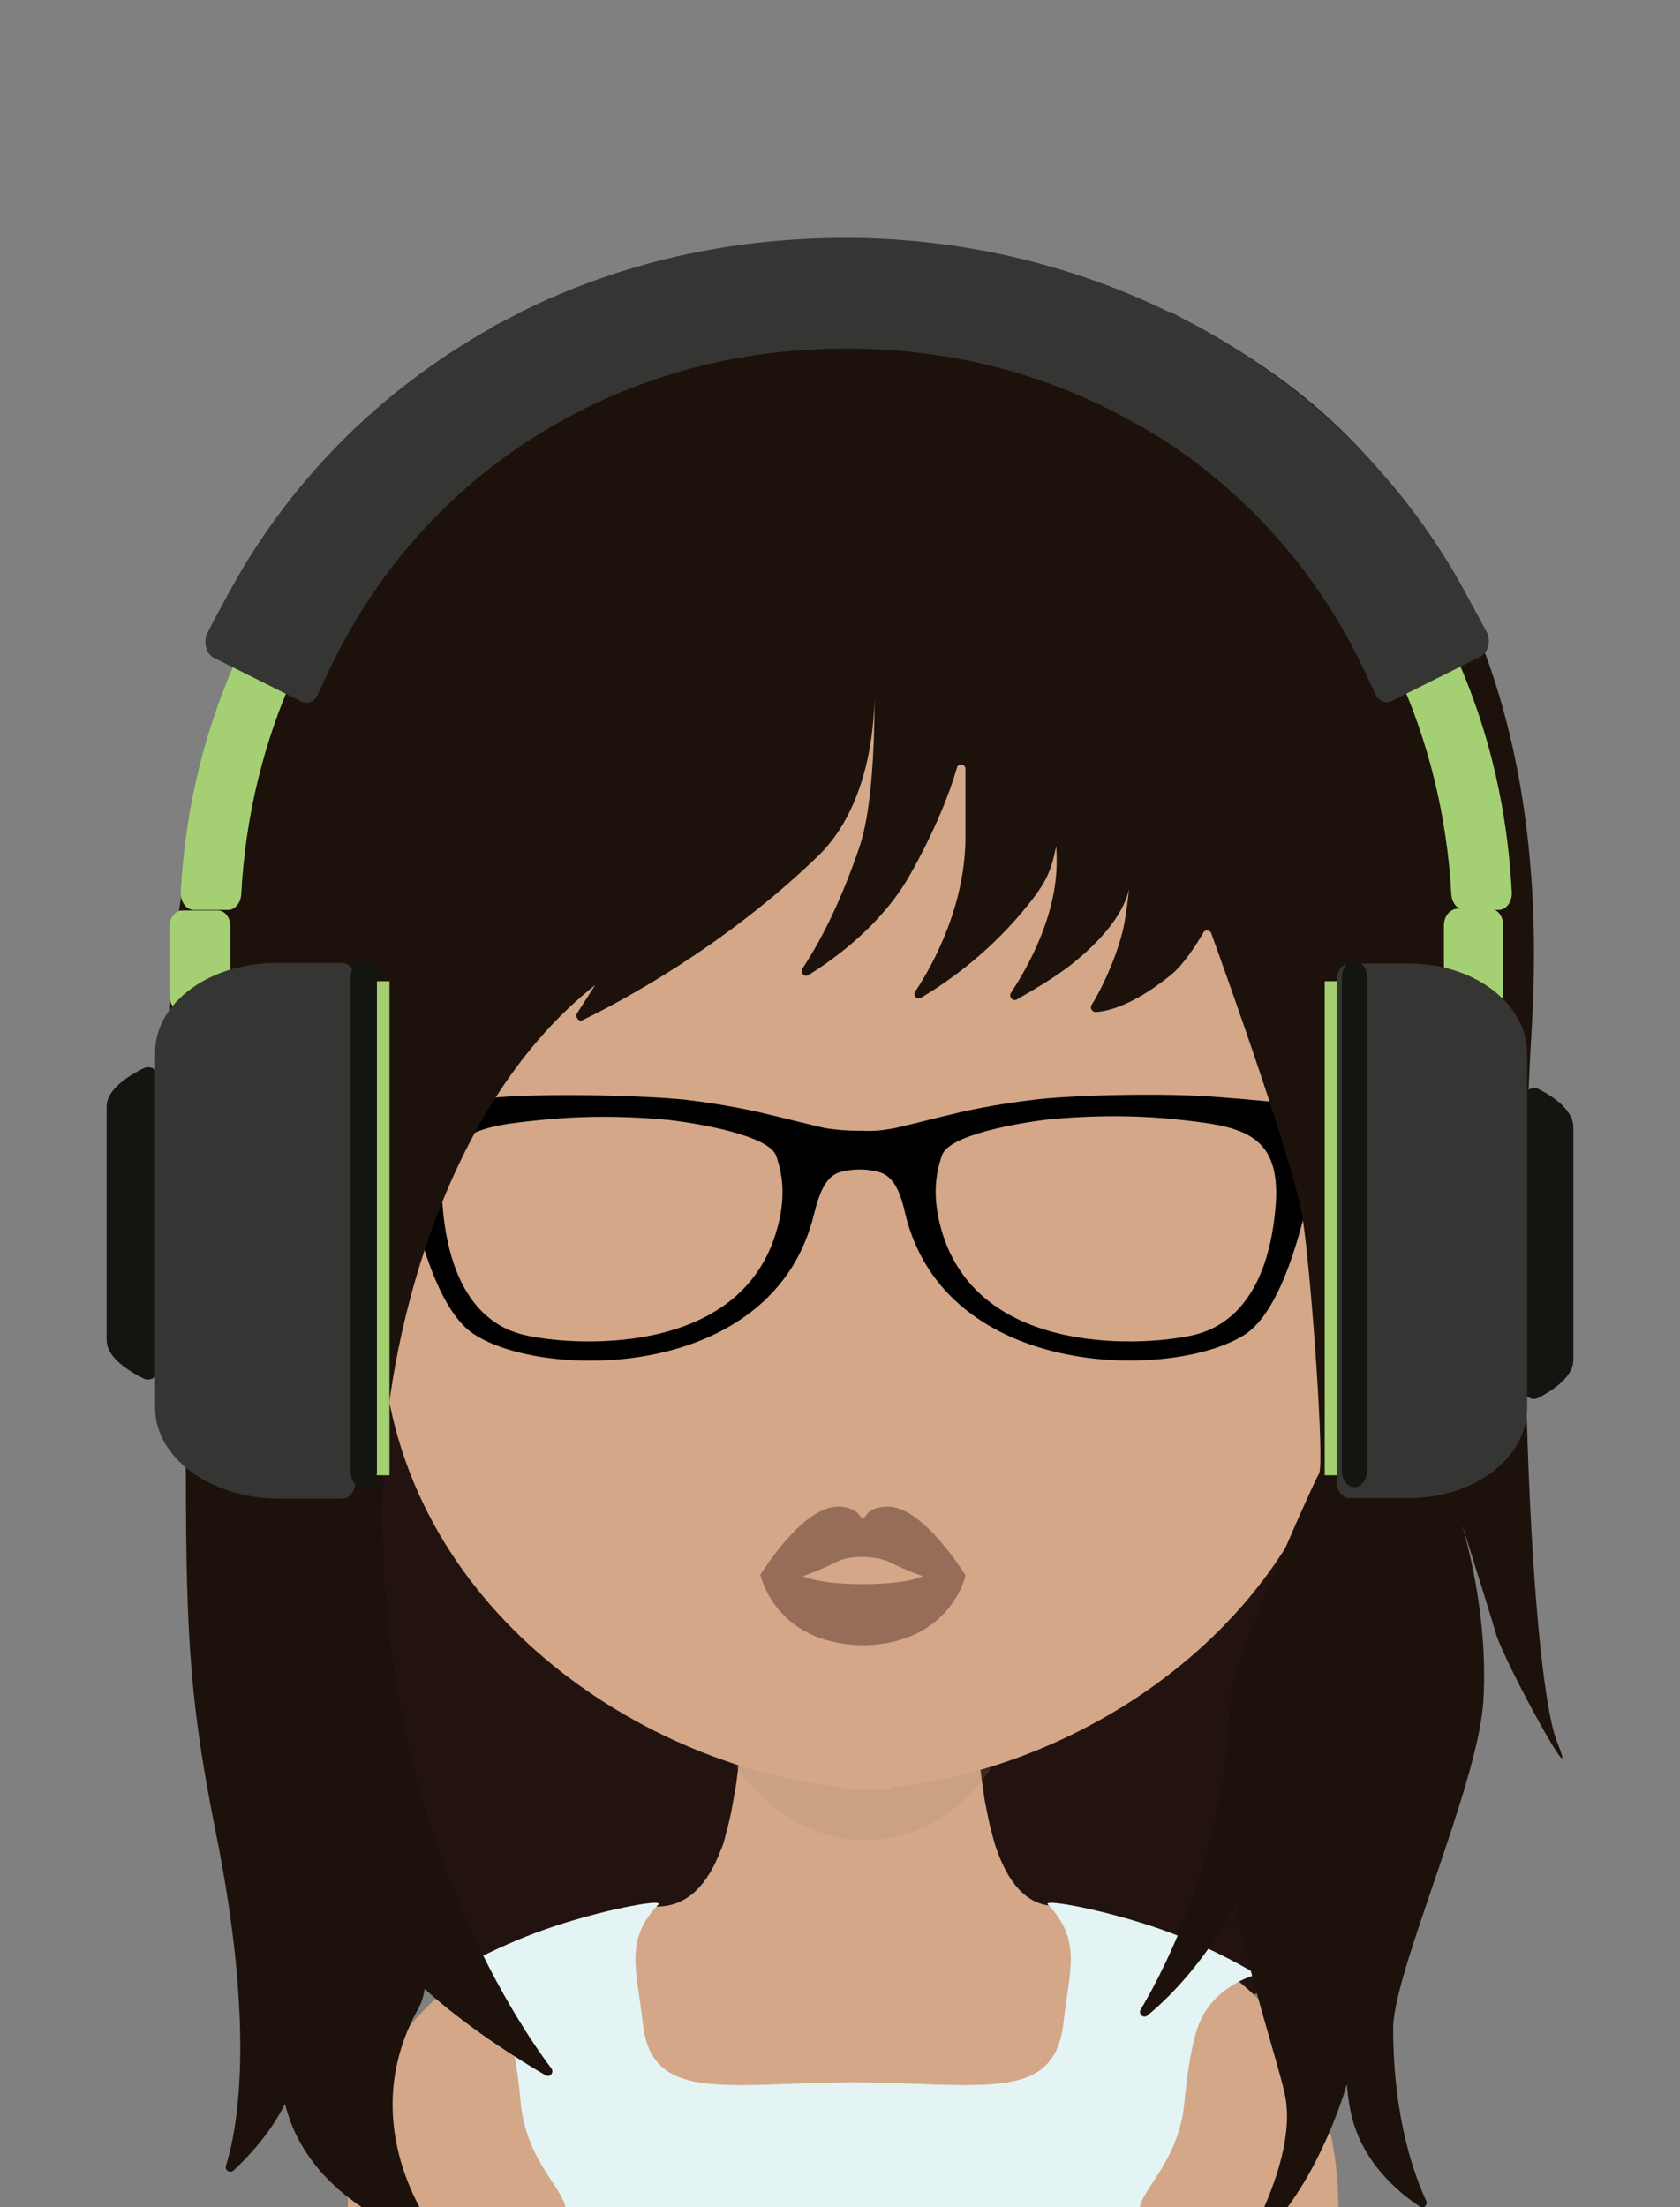 <?xml version="1.0" encoding="utf-8"?>
<!-- Generator: Adobe Illustrator 25.2.1, SVG Export Plug-In . SVG Version: 6.00 Build 0)  -->
<svg version="1.1" id="Capa_1" xmlns="http://www.w3.org/2000/svg" xmlns:xlink="http://www.w3.org/1999/xlink" x="0px" y="0px"
	 viewBox="0 0 294.6 386.9" style="enable-background:new 0 0 294.6 386.9;" xml:space="preserve">
<rect x="0" y="0" width="294.6" height="386.9" fill="#808080" stroke="none"/>
<style type="text/css">
	.st0{clip-path:url(#SVGID_2_);}
	.st1{fill:#231310;}
	.st2{fill:#D3A788;}
	.st3{fill:#E4F3F4;}
	.st4{opacity:0.75;}
	.st5{opacity:0.26;clip-path:url(#SVGID_5_);fill:#AA8974;}
	.st6{fill:none;}
	.st7{fill:#FFFFFF;}
	.st8{fill:#966D58;}
	.st9{fill:#1D110B;}
	.st10{fill:#A4D073;}
	.st11{fill:#353633;}
	.st12{fill:#131610;}
</style>
<g>
	<defs>
		<rect id="SVGID_1_" width="294.6" height="386.9"/>
	</defs>
	<clipPath id="SVGID_2_">
		<use xlink:href="#SVGID_1_"  style="overflow:visible;"/>
	</clipPath>
	<g class="st0">
		<path class="st1" d="M189.9,199.2c-15,0.8-28.4,8.7-38.5,21c-11.7-14.6-27.7-23.3-45-22.4c-33.4,1.8-58.9,38.5-57,82
			c2,43.5,30.7,77.4,64.1,75.7c15-0.8,28.4-8.7,38.5-21c11.7,14.6,27.7,23.3,45,22.4c33.4-1.8,58.9-38.5,57-82
			C252,231.3,223.3,197.4,189.9,199.2z"/>
		<path class="st2" d="M151.7,295.6V388H63.2c-1.4-0.3-2.2-0.5-2.2-0.5c0-49.6,54.2-53.3,54.2-53.3c5.4,0,8.9-3.9,11.2-9.9
			c0.4-0.9,0.7-1.9,0.9-2.9c0.5-1.7,0.9-3.5,1.2-5.3c0.2-1.1,0.4-2.2,0.6-3.4c0.8-5.7,1-11.8,1-17.7
			C130.2,294.9,142.1,295.6,151.7,295.6"/>
		<path class="st2" d="M234.7,387.4c0,0-0.7,0.2-1.9,0.5h-81.6v-92.4h0.2c8.8,0,19.8-0.7,19.8-0.7c0,5.8,0.2,11.9,1,17.5
			c0.2,1.1,0.3,2.3,0.5,3.4c0.4,1.9,0.7,3.8,1.2,5.5v0c0.2,0.8,0.4,1.5,0.6,2.2c2.1,6.4,5.4,10.7,10.6,10.7
			C184.9,334.2,234.7,337.9,234.7,387.4"/>
		<path class="st3" d="M203.6,338.2c-9.4-3.3-20.5-5.4-19.9-4.4c6.1,6.3,3.8,11.6,2.8,20.7c-1.6,14.1-13.9,10.7-36.9,10.5
			c-23,0.2-35.4,3.6-36.9-10.5c-1-9.1-3.3-14.4,2.8-20.7c0.6-1-10.5,1.1-19.9,4.4c-9.4,3.3-17,7.9-17,7.9s7,1.7,9.9,8.1
			c1.5,3.2,2.3,9,2.8,14.3c1,10.9,8.4,15.7,7.9,19.4h50.3h50.3c-0.4-3.7,6.9-8.5,7.9-19.4c0.5-5.4,1.4-11.2,2.8-14.3
			c2.9-6.4,9.9-8.1,9.9-8.1S213,341.5,203.6,338.2z"/>
		<g class="st4">
			<defs>
				<rect id="SVGID_4_" x="127.6" y="289.9" class="st4" width="47.7" height="32.6"/>
			</defs>
			<clipPath id="SVGID_5_">
				<use xlink:href="#SVGID_4_"  style="overflow:visible;"/>
			</clipPath>
			<path class="st5" d="M175.3,307.4L175.3,307.4c-2.1,4-9.4,15.1-23.8,15.1h-0.1c-13.7-0.1-21.7-11.6-23.7-14.9
				c0.5-3.3,0.9-6.9,1.2-10.6c0.2-2.2,0.4-4.5,0.5-6.7c6.7,1.9,13.9,3.1,21.7,3.3h0.3c8-0.1,15.3-1.4,22.2-3.5
				c0.2,2.2,0.4,4.4,0.5,6.6C174.5,300.3,174.8,304,175.3,307.4"/>
		</g>
		<path class="st2" d="M155.5,71C60,71,59.4,152.7,63.7,206.2c-6.5-12.7-25.9-8.8-24.3,11.2c1.5,19.2,28.9,29.2,28.6,26.9
			c7.8,44,52.8,69.4,87.6,69.4c0.2,0,0.5,0,0.7,0V71C156,71,155.8,71,155.5,71"/>
		<path class="st2" d="M148.6,71c95.2,0,95.7,81.7,91.5,135.2c6.5-12.7,25.8-8.8,24.3,11.2c-1.5,19.2-28.8,29.2-28.5,26.9
			c-7.8,44-52.6,69.4-87.3,69.4c-0.2,0-0.5,0-0.7,0V71C148.1,71,148.3,71,148.6,71"/>
		<path class="st6" d="M236.3,357.1c0-6.5-1.3-23.6-1.3-23.6s-5.4,19.3,1.3,31C236.3,361.8,236.3,359.3,236.3,357.1z"/>
		<path class="st6" d="M237.4,177.5c0,1.5-0.1,2.9-0.1,4.3C237.4,180.4,237.4,178.9,237.4,177.5z"/>
		<path class="st6" d="M236.3,357.1c0-6.5-1.3-23.6-1.3-23.6s-5.4,19.3,1.3,31C236.3,361.8,236.3,359.3,236.3,357.1z"/>
		<path class="st6" d="M237.4,177.5c0,1.5-0.1,2.9-0.1,4.3C237.4,180.4,237.4,178.9,237.4,177.5z"/>
		<path class="st6" d="M69.2,177.8c0,1.2,0.1,2.5,0.1,3.7C69.2,180.3,69.2,179,69.2,177.8z"/>
		<path class="st6" d="M45.9,329.8c0.2-6.2,0.7-14.6,0.7-14.6S38.8,314.7,45.9,329.8z"/>
		<path class="st6" d="M95.6,368.7c1.5,1.6,4.7,5.7,8.4,16.4C103.6,376.6,97.9,370.8,95.6,368.7z"/>
		<path class="st6" d="M95.6,368.7c-0.7-0.7-1-0.9-1-0.9S94.9,368.1,95.6,368.7z"/>
		<path class="st6" d="M71.2,329.7c0,0-0.6,18-0.3,24.4c0.1,1.4,0.2,2.7,0.3,4C75.8,346.4,71.2,329.7,71.2,329.7z"/>
		<path class="st6" d="M211.7,371.6c0,0-1.6,3.1-1,7.3C213.8,373.5,211.7,371.6,211.7,371.6z"/>
		<g>
			<defs>
				<rect id="SVGID_3_" x="68.5" y="190.9" width="67.1" height="60.9"/>
			</defs>
			<clipPath id="SVGID_6_">
				<use xlink:href="#SVGID_3_"  style="overflow:visible;"/>
			</clipPath>
		</g>
		<path class="st6" d="M91.6,380.1c-0.7-0.7-1-0.9-1-0.9S90.9,379.5,91.6,380.1z"/>
		<path class="st6" d="M95.6,368.7c1.5,1.6,4.7,5.7,8.4,16.4C103.6,376.6,97.9,370.8,95.6,368.7z"/>
		<path class="st6" d="M95.6,368.7c-0.7-0.7-1-0.9-1-0.9S94.9,368.1,95.6,368.7z"/>
		<path class="st6" d="M71.2,329.7c0,0-0.6,18-0.3,24.4c0.1,1.4,0.2,2.7,0.3,4C75.8,346.4,71.2,329.7,71.2,329.7z"/>
		<path class="st6" d="M211.7,371.6c0,0-1.6,3.1-1,7.3C213.8,373.5,211.7,371.6,211.7,371.6z"/>
		<path d="M234.9,195.1c-0.5-0.8-9.6-1.9-21.4-2.8c-10-0.8-26.1-0.3-32.4,0.5c-2.6,0.3-7.4,1-12,2c-5.2,1.2-10.4,2.6-12.5,3
			c-2.1,0.4-3.7,0.5-5.4,0.4v0c-0.1,0-0.3,0-0.4,0c-0.1,0-0.3,0-0.4,0v0c-1.7,0-3.3-0.1-5.4-0.4c-2.1-0.4-7.3-1.8-12.6-3
			c-4.6-1-9.4-1.7-12-2c-6.3-0.7-22.4-1.2-32.5-0.5c-11.9,0.9-21,2-21.4,2.8c-0.3,0.6-1,7.6-0.1,8.4c0.9,0.8,4.3,2.3,5.1,4.8
			c0.8,2.5,4.1,20.6,11.5,25.5c12.1,8.1,52.8,8.5,59.8-21.2c1-4,2.2-6.4,4.4-7.1c0.9-0.3,2.2-0.5,3.6-0.5c1.3,0,2.6,0.2,3.5,0.5
			c2.2,0.7,3.5,3,4.4,7.1c7,29.6,47.7,29.3,59.8,21.2c7.3-5,10.6-23,11.4-25.5c0.8-2.5,4.2-4,5.1-4.8
			C235.9,202.7,235.2,195.7,234.9,195.1z M136.3,215.3c-6.3,23.2-37,20.5-44.4,18.7c-3.3-0.8-12.8-3.8-14.3-22.7
			c-1.1-13.1,6.6-13.9,17.5-15c8.9-0.9,16.7-0.5,22,0c5.3,0.6,17.7,2.7,19,6.3C137.4,206.2,137.7,210.3,136.3,215.3z M223.7,211.3
			c-1.5,18.9-11.1,21.9-14.3,22.7c-7.4,1.8-38,4.5-44.4-18.7c-1.4-5.1-1.1-9.2,0.2-12.8c1.2-3.6,13.6-5.7,18.9-6.3
			c5.3-0.5,13.2-0.9,22,0C217.1,197.4,224.7,198.2,223.7,211.3z"/>
		<ellipse class="st7" cx="73.3" cy="197.9" rx="4.2" ry="2.3"/>
		<path class="st8" d="M155.7,264.1c-2.3,0-3.4,0.8-3.8,1.5c-0.3,0.4-0.4,0.5-0.6,0.6c-0.2,0-0.3-0.2-0.6-0.6
			c-0.5-0.7-1.6-1.5-3.8-1.5c-6.3,0-13.6,12-13.6,12c2,3.4,11.9-1.6,13.6-2.4c1.6-0.8,3.9-0.8,4.4-0.8c0.5,0,2.8,0.1,4.4,0.8
			c1.7,0.8,11.6,5.8,13.6,2.4C169.3,276.2,162,264.1,155.7,264.1z"/>
		<path class="st8" d="M169.3,276.2c0,0-3.9-3.4-6.4-0.6c-2.5,2.8-20.6,2.8-23.1,0c-2.5-2.8-6.4,0.6-6.4,0.6s2.5,11.8,17.6,12.2
			c0,0,0,0,0,0c0.1,0,0.3,0,0.4,0c0.1,0,0.3,0,0.4,0c0,0,0,0,0,0C166.8,287.9,169.3,276.2,169.3,276.2z"/>
		<path class="st9" d="M158,43.4c1.5,0,118.6,2,110.6,136.8c-3,49.9,0,114.4,4.5,125.3c4.4,10.9-9.3-14.1-10.8-19.2
			c-1.5-5.2-7.3-23.4-7.3-23.4s6.3,17,5.1,35.5c-1,14.7-15.8,47.4-15.8,57.1c0,15.9,3.8,26,5.8,30.3c0.3,0.7-0.5,1.5-1.1,1
			c-3.7-2.4-10.5-8-12.2-16.9c-1.8-9.2,0.2-16.2,1.5-19.2c0.1-0.4,0.7-0.2,0.7,0.1c-0.3,4.2-1.6,15-8.3,28.1
			c-3.6,7-7.6,11.7-10.4,14.3c-0.7,0.6-1.7-0.2-1.2-1c3.1-5.7,8-16.8,6.2-25.1c-1.4-6.6-9.1-29.2-9.1-39.1c0-6.7,2.4-16.9,3.9-22.7
			c0.2-0.9,1.5-0.7,1.5,0.2c0.2,6.8-0.1,19.4-4.9,28.3c-5.4,10.1-11.7,16.4-15.5,19.5c-0.7,0.6-1.6-0.3-1.2-1
			c4.7-7.9,14.9-28,15.8-55.1c0.2-5.2,14.5-37.3,15.5-38.9c1-1.6-1.3-33.9-2.8-44.3c-1.3-9.2-13.3-42.7-16.1-50.4
			c-0.2-0.6-1.1-0.7-1.4-0.1c-1.2,2.1-3.6,5.8-5.8,7.5c-6.6,5.3-11,6.3-13.1,6.4c-0.6,0-1-0.7-0.7-1.2c1.3-2.1,3.9-7,5.4-12.7
			c0.8-3.1,1.3-8.9,1.3-8.9s0.5,5.8-9.9,14.2c-2.8,2.3-7.1,4.8-9.9,6.4c-0.7,0.4-1.5-0.5-1-1.2c2.9-4.4,8-13.4,8-23
			c0-7.7-1.9-15.9-3.5-21.6c-0.3-0.9,1-1.5,1.5-0.6c2.1,4.2,4,9.8,3,14.5c-2,8.8-1.4,9.8-7,16.5c-6.6,7.9-13.9,12.8-17.8,15.1
			c-0.7,0.4-1.5-0.4-1-1.1c3.2-4.8,9-15.5,8.8-27.8c0-2.4,0-7.2,0-11.2c0-0.9-1.3-1.1-1.5-0.2c-1.3,4.5-3.8,10.9-8.2,18.7
			c-4.8,8.6-13.1,14.7-17.8,17.6c-0.7,0.5-1.5-0.4-1.1-1.1c2.4-3.6,6.3-10.4,10-21.3c3.2-9.4,2.6-29.1,2.6-29.1s1.4,19.7-9.8,30.6
			c-16.4,15.9-34.7,25.6-41.3,28.8c-0.7,0.4-1.4-0.5-1-1.2l32.2-49.9c-13.2,24.5-4.9,26.2-28.8,44.8c-26.4,20.6-36.1,60.6-37.3,83.4
			c-2.9,57.9,21.3,95.9,29.4,106.7c0.5,0.7-0.3,1.6-1,1.2c-9.1-5.3-32.4-20.3-33.2-33.7c-1-16.6,16.8,11.1,10.9,21.9
			c-10.1,18-0.8,34.2,3,39.5c0.4,0.6-0.1,1.5-0.9,1.2c-6.2-2-22.6-8.8-25.8-25.2c-3.9-20.3,2.3-18.6,3-14.9
			c2.3,13.2-7.2,23.7-11.8,27.9c-0.6,0.5-1.5-0.1-1.3-0.8c2-6.3,5.3-23.6-1.8-58.7c-4.2-21.1-5.2-32.6-5.2-61.8
			C32.7,230.1-2,63.9,141.9,43.4"/>
		<g>
			<g>
				<g>
					<g>
						<g>
							<g>
								<g>
									<g>
										<path class="st10" d="M253.2,162.2v6.9c0,1,0.4,1.9,1,2.4l5.9,4.8c1.5,1.2,3.5-0.1,3.5-2.4v-11.7c0-1.6-1-2.9-2.3-2.9
											h-5.9C254.3,159.4,253.2,160.6,253.2,162.2z"/>
									</g>
								</g>
							</g>
						</g>
					</g>
				</g>
			</g>
		</g>
		<g>
			<g>
				<g>
					<g>
						<g>
							<g>
								<g>
									<g>
										<path class="st10" d="M40.4,162.4v7.1c0,1-0.4,1.9-1.1,2.5l-6,4.9c-1.5,1.3-3.6-0.1-3.6-2.5v-11.9c0-1.6,1-2.9,2.3-2.9h6
											C39.4,159.5,40.4,160.8,40.4,162.4z"/>
									</g>
								</g>
							</g>
						</g>
					</g>
				</g>
			</g>
		</g>
		<rect x="60.6" y="172" class="st10" width="2.5" height="86.6"/>
		<rect x="232.3" y="172" class="st10" width="2.5" height="86.6"/>
		<g>
			<g>
				<g>
					<g>
						<g>
							<g>
								<g>
									<g>
										<path class="st10" d="M262.8,159.5c1.3,0,2.4-1.4,2.3-3.1c-3.4-65.8-57.2-107.8-116.7-107.8
											c-65.3,0-113.6,47.8-116.7,107.8c-0.1,1.7,1,3.1,2.3,3.1h6c1.2,0,2.2-1.2,2.3-2.7c2.9-55.3,46.5-99.5,106.1-99.5
											c59.5,0,103.1,44.2,106.1,99.5c0.1,1.5,1.1,2.7,2.3,2.7H262.8z"/>
									</g>
								</g>
							</g>
						</g>
					</g>
				</g>
			</g>
		</g>
		<g>
			<g>
				<g>
					<g>
						<g>
							<g>
								<g>
									<g>
										<path class="st11" d="M259.2,108l-1.9-3.5c-10.5-19.7-26.7-36-46.9-47.1v0l-5.3-2.8l-0.1,0.1c-17.4-8.5-36.9-13-56.7-13
											c-20.3,0-39.4,4.3-56.8,12.9l0,0L90,55.4c-0.2,0.1-3.7,1.9-3.7,1.9v0.1c-19.9,11.1-36,27.4-46.6,47.3l-1.9,3.5l-1.4,2.7
											c-0.8,1.5-0.3,3.7,1.1,4.4l15.4,7.7c1.1,0.5,2.3,0,2.8-1.2l2.4-5.1c7.9-16.4,20-30.1,35.1-39.8l2.1-1.3
											c15.9-9.6,33.8-14.5,53.1-14.5c19.3,0,37.1,4.9,53.1,14.5l1.9,1.1c15.2,9.7,27.4,23.4,35.4,39.9l2.4,5.1
											c0.6,1.2,1.8,1.7,2.8,1.2l15.6-7.8c1.4-0.7,1.9-2.8,1.1-4.3L259.2,108z"/>
									</g>
								</g>
							</g>
						</g>
					</g>
				</g>
			</g>
		</g>
		<g>
			<g>
				<g>
					<g>
						<g>
							<g>
								<g>
									<g>
										<path class="st12" d="M275.9,238.4v-40.8c0-2.6-2.6-4.9-6.1-6.7c-1.4-0.7-3,0.7-3,2.7v48.7c0,2.1,1.6,3.5,3,2.7
											C273.3,243.2,275.9,240.9,275.9,238.4z"/>
									</g>
								</g>
							</g>
						</g>
					</g>
				</g>
			</g>
		</g>
		<g>
			<g>
				<g>
					<g>
						<g>
							<g>
								<g>
									<g>
										<path class="st11" d="M267.8,246.8v-62.1c0-8.7-9.2-15.8-20.7-15.8h-10.5c-1.2,0-2.2,1.3-2.2,2.9v87.9
											c0,1.6,1,2.9,2.2,2.9h10.5C258.6,262.6,267.8,255.5,267.8,246.8z"/>
									</g>
								</g>
							</g>
						</g>
					</g>
				</g>
			</g>
		</g>
		<g>
			<g>
				<g>
					<g>
						<g>
							<g>
								<g>
									<g>
										<path class="st12" d="M18.7,194v40.9c0,2.6,2.8,4.9,6.4,6.7c1.5,0.8,3.2-0.7,3.2-2.7V190c0-2.1-1.7-3.5-3.2-2.7
											C21.5,189.1,18.7,191.4,18.7,194z"/>
									</g>
								</g>
							</g>
						</g>
					</g>
				</g>
			</g>
		</g>
		<g>
			<g>
				<g>
					<g>
						<g>
							<g>
								<g>
									<g>
										<path class="st11" d="M27.2,184.5v62.3c0,8.7,9.7,15.9,21.8,15.9H60c1.3,0,2.3-1.3,2.3-2.9v-88.1c0-1.6-1-2.9-2.3-2.9H49
											C36.9,168.6,27.2,175.7,27.2,184.5z"/>
									</g>
								</g>
							</g>
						</g>
					</g>
				</g>
			</g>
		</g>
		<rect x="65.8" y="172" class="st10" width="2.5" height="86.6"/>
		<g>
			<g>
				<g>
					<g>
						<g>
							<g>
								<g>
									<g>
										<path class="st12" d="M63.8,260.9L63.8,260.9c1.3,0,2.3-1.3,2.3-2.9v-86.8c0-1.6-1-2.9-2.3-2.9h0c-1.3,0-2.3,1.3-2.3,2.9
											V258C61.5,259.6,62.5,260.9,63.8,260.9z"/>
									</g>
								</g>
							</g>
						</g>
					</g>
				</g>
			</g>
		</g>
		<g>
			<g>
				<g>
					<g>
						<g>
							<g>
								<g>
									<g>
										<path class="st12" d="M237.5,168.4L237.5,168.4c-1.2,0-2.2,1.3-2.2,2.9v86.5c0,1.6,1,2.9,2.2,2.9l0,0
											c1.2,0,2.2-1.3,2.2-2.9v-86.5C239.7,169.7,238.7,168.4,237.5,168.4z"/>
									</g>
								</g>
							</g>
						</g>
					</g>
				</g>
			</g>
		</g>
	</g>
</g>
</svg>
